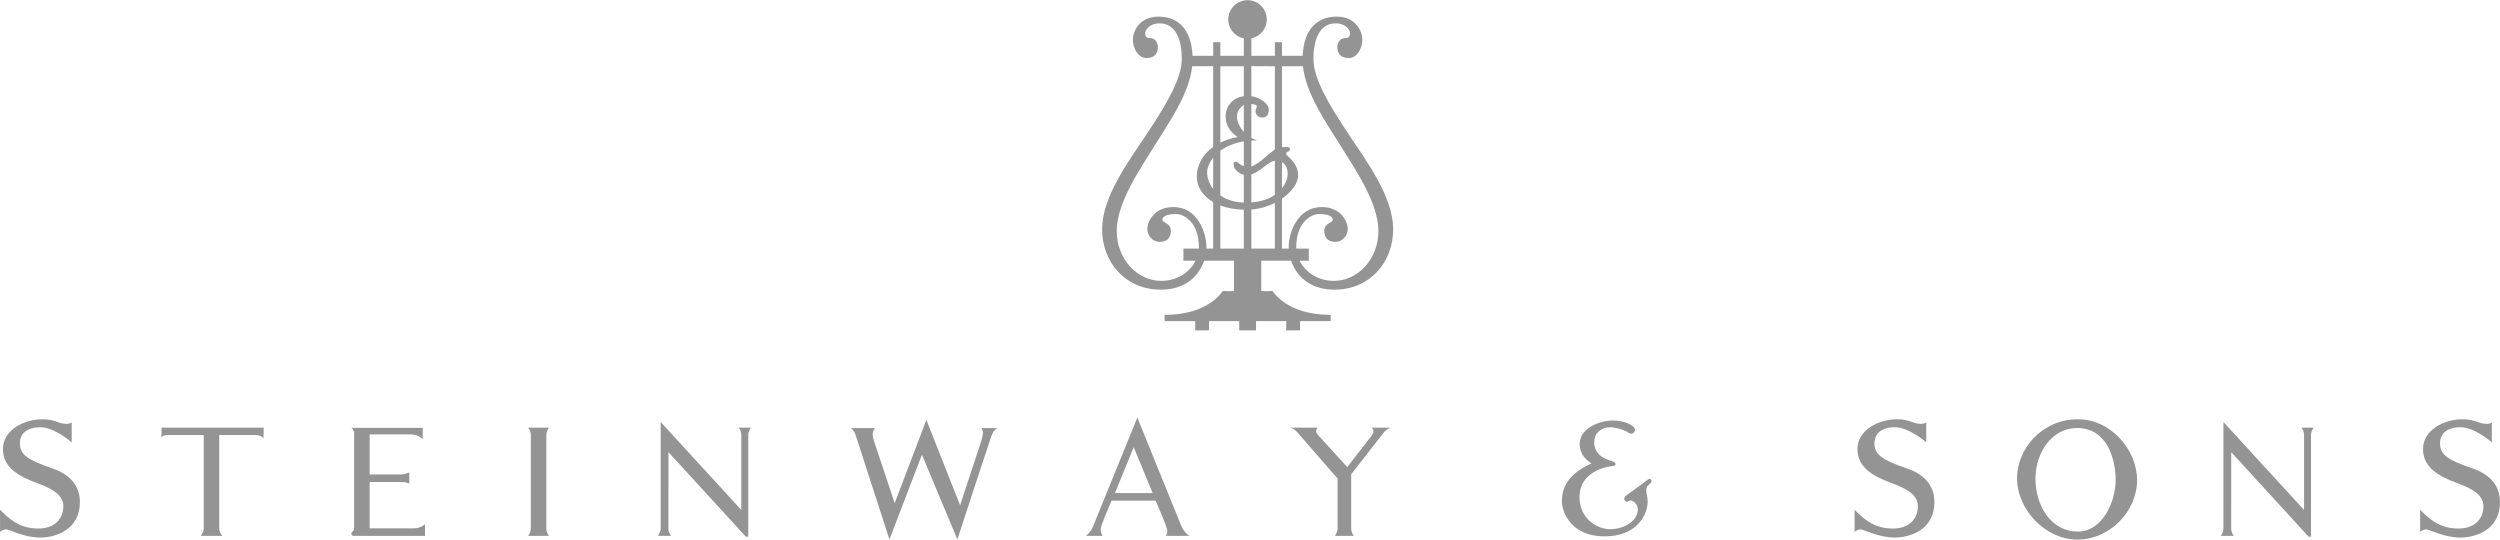 <?xml version="1.0" encoding="utf-8"?>
<!-- Generator: Adobe Illustrator 27.3.0, SVG Export Plug-In . SVG Version: 6.00 Build 0)  -->
<svg version="1.1" id="Ebene_1" xmlns="http://www.w3.org/2000/svg" xmlns:xlink="http://www.w3.org/1999/xlink" x="0px" y="0px"
	 width="176px" height="38px" viewBox="0 0 176 38" style="enable-background:new 0 0 176 38;" xml:space="preserve">
<style type="text/css">
	.st0{fill:#949494;}
</style>
<g>
	<path class="st0" d="M173.342,29.517c0.96,0,1.121,0.325,1.742,0.325c0.192,0,0.34-0.103,0.34-0.103v1.402
		c0,0-1.21-1.063-2.2-1.063c-0.99,0-1.447,0.472-1.447,1.137c0,0.812,0.591,1.181,2.273,1.756c1.683,0.575,1.949,1.654,1.949,2.377
		c0,1.934-1.683,2.496-2.805,2.496c-1.122,0-2.171-0.576-2.392-0.576c-0.222,0-0.428,0.177-0.428,0.177s0.015-0.93,0-1.565
		c0.635,0.649,1.358,1.314,2.658,1.329c1.299,0.015,1.801-0.797,1.801-1.55c0-0.753-0.62-1.196-1.816-1.639
		c-1.196-0.443-2.437-1.033-2.437-2.407C170.581,30.241,172.117,29.517,173.342,29.517L173.342,29.517z"/>
	<path class="st0" d="M162.014,30.107c0,0,0.192,0.192,0.192,0.517c0,0.229,0,3.438,0,5.277l-5.676-6.192c0,0,0,7.175,0,7.485
		c0,0.31-0.192,0.532-0.192,0.532h0.931c0,0-0.192-0.191-0.192-0.532c0-0.174,0.001-5.363,0.001-5.363l5.445,5.948l0.172,0.006
		c0,0,0-6.85,0-7.16c0-0.31,0.191-0.517,0.191-0.517H162.014z"/>
	<path class="st0" d="M146.285,29.517c-2.573,0-4.285,2.127-4.285,4.135c0,2.275,2.045,4.335,4.235,4.335
		c2.409,0,4.218-2.109,4.218-4.185C150.453,31.727,148.659,29.517,146.285,29.517L146.285,29.517z M148.943,33.785
		c0,1.561-0.947,3.637-2.658,3.637c-1.927,0-2.989-1.862-2.989-3.721s1.178-3.57,2.923-3.57
		C148.46,30.131,148.943,32.539,148.943,33.785L148.943,33.785z"/>
	<path class="st0" d="M133.526,29.517c0.96,0,1.121,0.325,1.742,0.325c0.192,0,0.339-0.103,0.339-0.103v1.402
		c0,0-1.21-1.063-2.199-1.063s-1.447,0.472-1.447,1.137c0,0.812,0.591,1.181,2.273,1.756c1.684,0.575,1.949,1.654,1.949,2.377
		c0,1.934-1.683,2.496-2.805,2.496s-2.17-0.576-2.392-0.576c-0.222,0-0.428,0.177-0.428,0.177s0.015-0.93,0-1.565
		c0.634,0.649,1.358,1.314,2.657,1.329c1.299,0.015,1.802-0.797,1.802-1.55c0-0.753-0.621-1.196-1.816-1.639
		c-1.195-0.443-2.436-1.033-2.436-2.407C130.765,30.241,132.301,29.517,133.526,29.517L133.526,29.517z"/>
	<path class="st0" d="M113.531,29.605c-0.893,0-2.322,0.518-2.322,1.657c0,0.763,0.562,1.212,0.836,1.354
		c-0.505,0.258-2.089,0.92-2.089,2.651c0,0.866,0.719,2.494,2.998,2.494s3.041-1.518,3.041-2.452c0-0.388-0.099-0.503-0.099-0.734
		c0-0.23,0.044-0.361,0.259-0.518c0.215-0.157,0.087-0.461-0.129-0.302c-0.217,0.159-1.313,0.979-1.514,1.109
		c-0.201,0.129-0.187,0.274-0.13,0.361c0.058,0.087,0.157,0.13,0.215,0.086c0.058-0.044,0.087-0.072,0.202-0.072
		c0.216,0,0.505,0.303,0.505,0.605c0,0.864-1.011,1.412-1.947,1.412c-0.936,0-2.161-0.763-2.161-2.263s1.338-2.075,2.377-2.191
		c0.235-0.027,0.258-0.26-0.188-0.375c-0.529-0.137-1.152-0.505-1.152-1.283s0.62-1.065,1.11-1.065s1.125,0.243,1.313,0.388
		c0.189,0.144,0.445,0.031,0.445-0.229C115.1,29.98,114.425,29.605,113.531,29.605L113.531,29.605z"/>
	<path class="st0" d="M96.557,30.108c0,0,0.132,0.094,0.132,0.242c0,0.147-0.132,0.325-0.132,0.325l-1.709,2.208l-1.975-2.168
		c0,0-0.214-0.194-0.214-0.356c0-0.163,0.103-0.25,0.103-0.25h-1.919c0,0,0.266,0.058,0.488,0.323
		c0.221,0.266,2.834,3.255,2.834,3.255s0,3.342,0,3.506c0,0.31-0.192,0.532-0.192,0.532h1.343c0,0-0.192-0.191-0.192-0.532
		c0-0.19,0-3.802,0-3.802s2.097-2.702,2.303-2.953c0.207-0.251,0.472-0.331,0.472-0.331L96.557,30.108L96.557,30.108z"/>
	<path class="st0" d="M77.621,37.726c0,0-0.133-0.206-0.133-0.472s0.767-2.008,0.767-2.008h3.1c0,0,0.826,1.875,0.826,2.126
		c0,0.251-0.118,0.354-0.118,0.354h1.683c0,0-0.369-0.191-0.591-0.723c-0.222-0.532-3.086-7.603-3.086-7.603
		s-2.997,7.337-3.13,7.691s-0.487,0.635-0.487,0.635S77.621,37.726,77.621,37.726z M78.493,34.713l1.32-3.233l1.336,3.233
		L78.493,34.713L78.493,34.713z"/>
	<path class="st0" d="M59.915,30.137c0,0,0.191,0.103,0.339,0.546c0.147,0.444,2.362,7.293,2.362,7.293l2.289-5.964l2.494,5.964
		c0,0,2.23-6.821,2.392-7.279c0.163-0.458,0.428-0.561,0.428-0.561h-1.121c0,0,0.103,0.207,0.103,0.325
		c0,0.118-0.103,0.532-0.103,0.532l-1.506,4.577l-2.377-6.009l-2.229,5.861l-1.417-4.252c0,0-0.133-0.354-0.133-0.591
		c0-0.236,0.163-0.443,0.163-0.443L59.915,30.137z"/>
	<path class="st0" d="M51.996,30.107c0,0,0.192,0.192,0.192,0.517c0,0.229,0,3.438,0,5.277l-5.676-6.192c0,0,0,7.175,0,7.485
		c0,0.31-0.192,0.532-0.192,0.532h0.93c0,0-0.192-0.191-0.192-0.532c0-0.174,0.001-5.363,0.001-5.363l5.445,5.948l0.172,0.006
		c0,0,0-6.85,0-7.16c0-0.31,0.192-0.517,0.192-0.517H51.996L51.996,30.107z"/>
	<path class="st0" d="M37.178,30.107h1.476c0,0-0.191,0.207-0.191,0.517c0,0.31,0,6.23,0,6.57c0,0.34,0.191,0.532,0.191,0.532
		h-1.476c0,0,0.192-0.221,0.192-0.532c0-0.31,0-6.245,0-6.57C37.37,30.299,37.178,30.107,37.178,30.107z"/>
	<path class="st0" d="M24.739,30.122h5.02v0.798c0,0-0.266-0.34-0.857-0.34s-2.879,0-2.879,0v2.82c0,0,1.949,0,2.229,0
		c0.281,0,0.561-0.148,0.561-0.148v0.798c0,0-0.207-0.118-0.546-0.118c-0.339,0-2.244,0-2.244,0v3.262c0,0,2.642,0,3.13,0
		c0.487,0,0.767-0.296,0.767-0.296v0.826c0,0-4.827,0-4.975,0c-0.148,0-0.207-0.029-0.207-0.162c0-0.133,0.192-0.149,0.192-0.384
		c0-0.237,0-6.452,0-6.673C24.931,30.285,24.739,30.122,24.739,30.122z"/>
	<path class="st0" d="M11.375,30.107h7.19l-0.015,0.738c0,0-0.192-0.222-0.561-0.222s-2.554,0-2.554,0s0,6.23,0,6.57
		c0,0.34,0.222,0.532,0.222,0.532h-1.535c0,0,0.222-0.221,0.222-0.532c0-0.31,0-6.57,0-6.57s-2.037,0-2.495,0
		s-0.487,0.192-0.487,0.192L11.375,30.107z"/>
	<path class="st0" d="M2.967,29.517c0.96,0,1.122,0.325,1.742,0.325c0.191,0,0.339-0.103,0.339-0.103v1.402
		c0,0-1.21-1.063-2.2-1.063c-0.989,0-1.447,0.472-1.447,1.137c0,0.812,0.591,1.181,2.274,1.756c1.683,0.575,1.949,1.654,1.949,2.377
		c0,1.934-1.683,2.496-2.805,2.496s-2.17-0.576-2.391-0.576S0,37.445,0,37.445s0.015-0.93,0-1.565
		c0.635,0.649,1.358,1.314,2.657,1.329c1.3,0.015,1.802-0.797,1.802-1.55c0-0.753-0.62-1.196-1.816-1.639s-2.436-1.033-2.436-2.407
		C0.206,30.241,1.742,29.517,2.967,29.517L2.967,29.517z"/>
	<path class="st0" d="M93.913,19.774c-1.194,0-2.037-0.659-2.422-1.417h0.65V17.5h-0.883c-0.001-0.02-0.004-0.039-0.004-0.059
		c0-1.949,1.196-2.373,1.58-2.373c0.648,0,0.988,0.151,0.988,0.402c0,0.251-0.591,0.192-0.591,0.79c0,0.546,0.325,0.767,0.798,0.767
		c0.472,0,0.856-0.428,0.856-0.915c0-0.487-0.472-1.535-1.83-1.535c-1.727,0-2.332,1.83-2.332,2.835
		c0,0.028,0.002,0.059,0.004,0.089h-0.476v-3.513c0.703-0.489,1.136-1.118,1.136-1.625c0-0.974-0.841-1.373-0.841-1.521
		c0-0.148,0.059-0.148,0.147-0.177c0.089-0.03,0.118-0.089,0.118-0.177c0-0.089-0.073-0.133-0.163-0.133c-0.046,0-0.233,0-0.398,0
		V4.663h1.476c0.21,1.941,1.617,3.933,2.598,5.514c1.063,1.713,2.716,4.09,2.716,6.083C97.043,18.252,95.581,19.774,93.913,19.774
		L93.913,19.774z M81.63,17.027c0.472,0,0.797-0.222,0.797-0.767c0-0.598-0.591-0.539-0.591-0.79c0-0.251,0.341-0.402,0.989-0.402
		c0.384,0,1.579,0.425,1.579,2.373c0,0.019-0.003,0.039-0.003,0.059h-1.089v0.856h0.857c-0.384,0.759-1.228,1.417-2.422,1.417
		c-1.668,0-3.13-1.521-3.13-3.514s1.653-4.37,2.716-6.083c0.982-1.582,2.389-3.573,2.598-5.514h1.476v5.677
		c-0.796,0.571-1.152,1.361-1.152,2.097c0,0.659,0.375,1.337,1.152,1.791V17.5h-0.477c0.001-0.03,0.004-0.061,0.004-0.089
		c0-1.004-0.605-2.835-2.332-2.835c-1.359,0-1.83,1.048-1.83,1.535S81.158,17.027,81.63,17.027L81.63,17.027z M87.565,4.663v2.108
		c-0.934,0.125-1.284,0.895-1.284,1.369c0,0.517,0.163,1.033,0.841,1.506c-0.465,0.089-0.866,0.225-1.21,0.395V4.663
		C85.911,4.663,87.565,4.663,87.565,4.663z M90.252,11.409c0.218,0.132,0.398,0.393,0.398,0.836c0,0.279-0.117,0.658-0.398,1.014
		C90.252,13.258,90.252,11.409,90.252,11.409z M88.096,14.753c0.612-0.049,1.173-0.223,1.654-0.467V17.5h-1.654V14.753z
		 M87.565,14.763V17.5h-1.653v-3.033C86.365,14.639,86.916,14.746,87.565,14.763z M85.409,13.3c-0.279-0.35-0.428-0.761-0.428-1.174
		c0-0.256,0.125-0.646,0.428-1.031V13.3z M87.565,11.7c-0.138-0.052-0.258-0.122-0.325-0.18c-0.118-0.103-0.163-0.132-0.28-0.132
		c-0.118,0-0.103,0.118-0.103,0.28c0,0.139,0.24,0.526,0.708,0.634v1.959c-0.673-0.023-1.231-0.21-1.653-0.498v-3.15
		c0.395-0.294,0.934-0.541,1.653-0.658C87.565,9.955,87.565,11.7,87.565,11.7z M87.565,9.29c-0.339-0.379-0.487-0.825-0.487-1.091
		c0-0.33,0.229-0.66,0.487-0.806C87.565,7.392,87.565,9.29,87.565,9.29z M88.096,12.28c0.301-0.101,0.63-0.327,0.841-0.494
		c0.248-0.196,0.518-0.425,0.812-0.476v2.412c-0.393,0.269-0.93,0.474-1.654,0.529C88.096,14.252,88.096,12.28,88.096,12.28z
		 M89.75,4.663v5.858c-0.21,0.161-0.523,0.404-0.724,0.586c-0.259,0.236-0.648,0.515-0.93,0.62v-1.83
		c0.133-0.008,0.27-0.015,0.414-0.015c-0.153-0.043-0.288-0.105-0.414-0.172V7.322c0.22,0.016,0.384,0.061,0.384,0.168
		c0,0.148-0.089,0.148-0.089,0.34c0,0.192,0.149,0.443,0.458,0.443c0.31,0,0.472-0.147,0.472-0.576c0-0.378-0.565-0.824-1.226-0.924
		v-2.11C88.096,4.663,89.75,4.663,89.75,4.663z M94.858,9.321c-1.329-2.008-2.391-3.796-2.391-5.167c0-1.371,0.427-2.51,1.565-2.51
		c0.738,0,1.012,0.496,1.012,0.683s-0.058,0.351-0.315,0.351c-0.404,0-0.579,0.327-0.579,0.649c0,0.345,0.155,0.76,0.797,0.76
		c0.567,0,0.962-0.639,0.962-1.321c0-0.495-0.41-1.596-1.808-1.596c-1.34,0-2.313,0.851-2.394,2.759h-1.454V2.973h-0.502v0.956
		h-1.654V2.697c0.619-0.126,1.084-0.673,1.084-1.328c0-0.749-0.606-1.356-1.356-1.356c-0.749,0-1.356,0.608-1.356,1.356
		c0,0.66,0.472,1.209,1.096,1.33v1.23h-1.653V2.973h-0.502v0.956h-1.454c-0.08-1.908-1.053-2.759-2.393-2.759
		c-1.399,0-1.809,1.102-1.809,1.596c0,0.683,0.395,1.321,0.961,1.321c0.642,0,0.798-0.415,0.798-0.76
		c0-0.323-0.175-0.649-0.579-0.649c-0.258,0-0.315-0.165-0.315-0.351s0.275-0.683,1.013-0.683c1.138,0,1.565,1.138,1.565,2.51
		s-1.063,3.16-2.391,5.167c-1.329,2.008-3.219,4.518-3.219,6.82s1.624,4.252,4.134,4.252c1.847,0,2.717-1.071,3.048-2.037h2.104
		v2.138c-0.404,0.003-0.782,0.002-0.782-0.012c-0.797,1.093-2.244,1.683-4.104,1.683v0.444h2.155v0.649h0.974v-0.649h2.126v0.649
		h1.181v-0.649h2.126v0.649h0.974v-0.649h2.156v-0.444c-1.86,0-3.307-0.591-4.104-1.683c0,0.014-0.379,0.015-0.782,0.012v-2.138
		h2.104c0.332,0.967,1.201,2.037,3.048,2.037c2.51,0,4.133-1.949,4.133-4.252S96.187,11.329,94.858,9.321L94.858,9.321z"/>
</g>
</svg>
